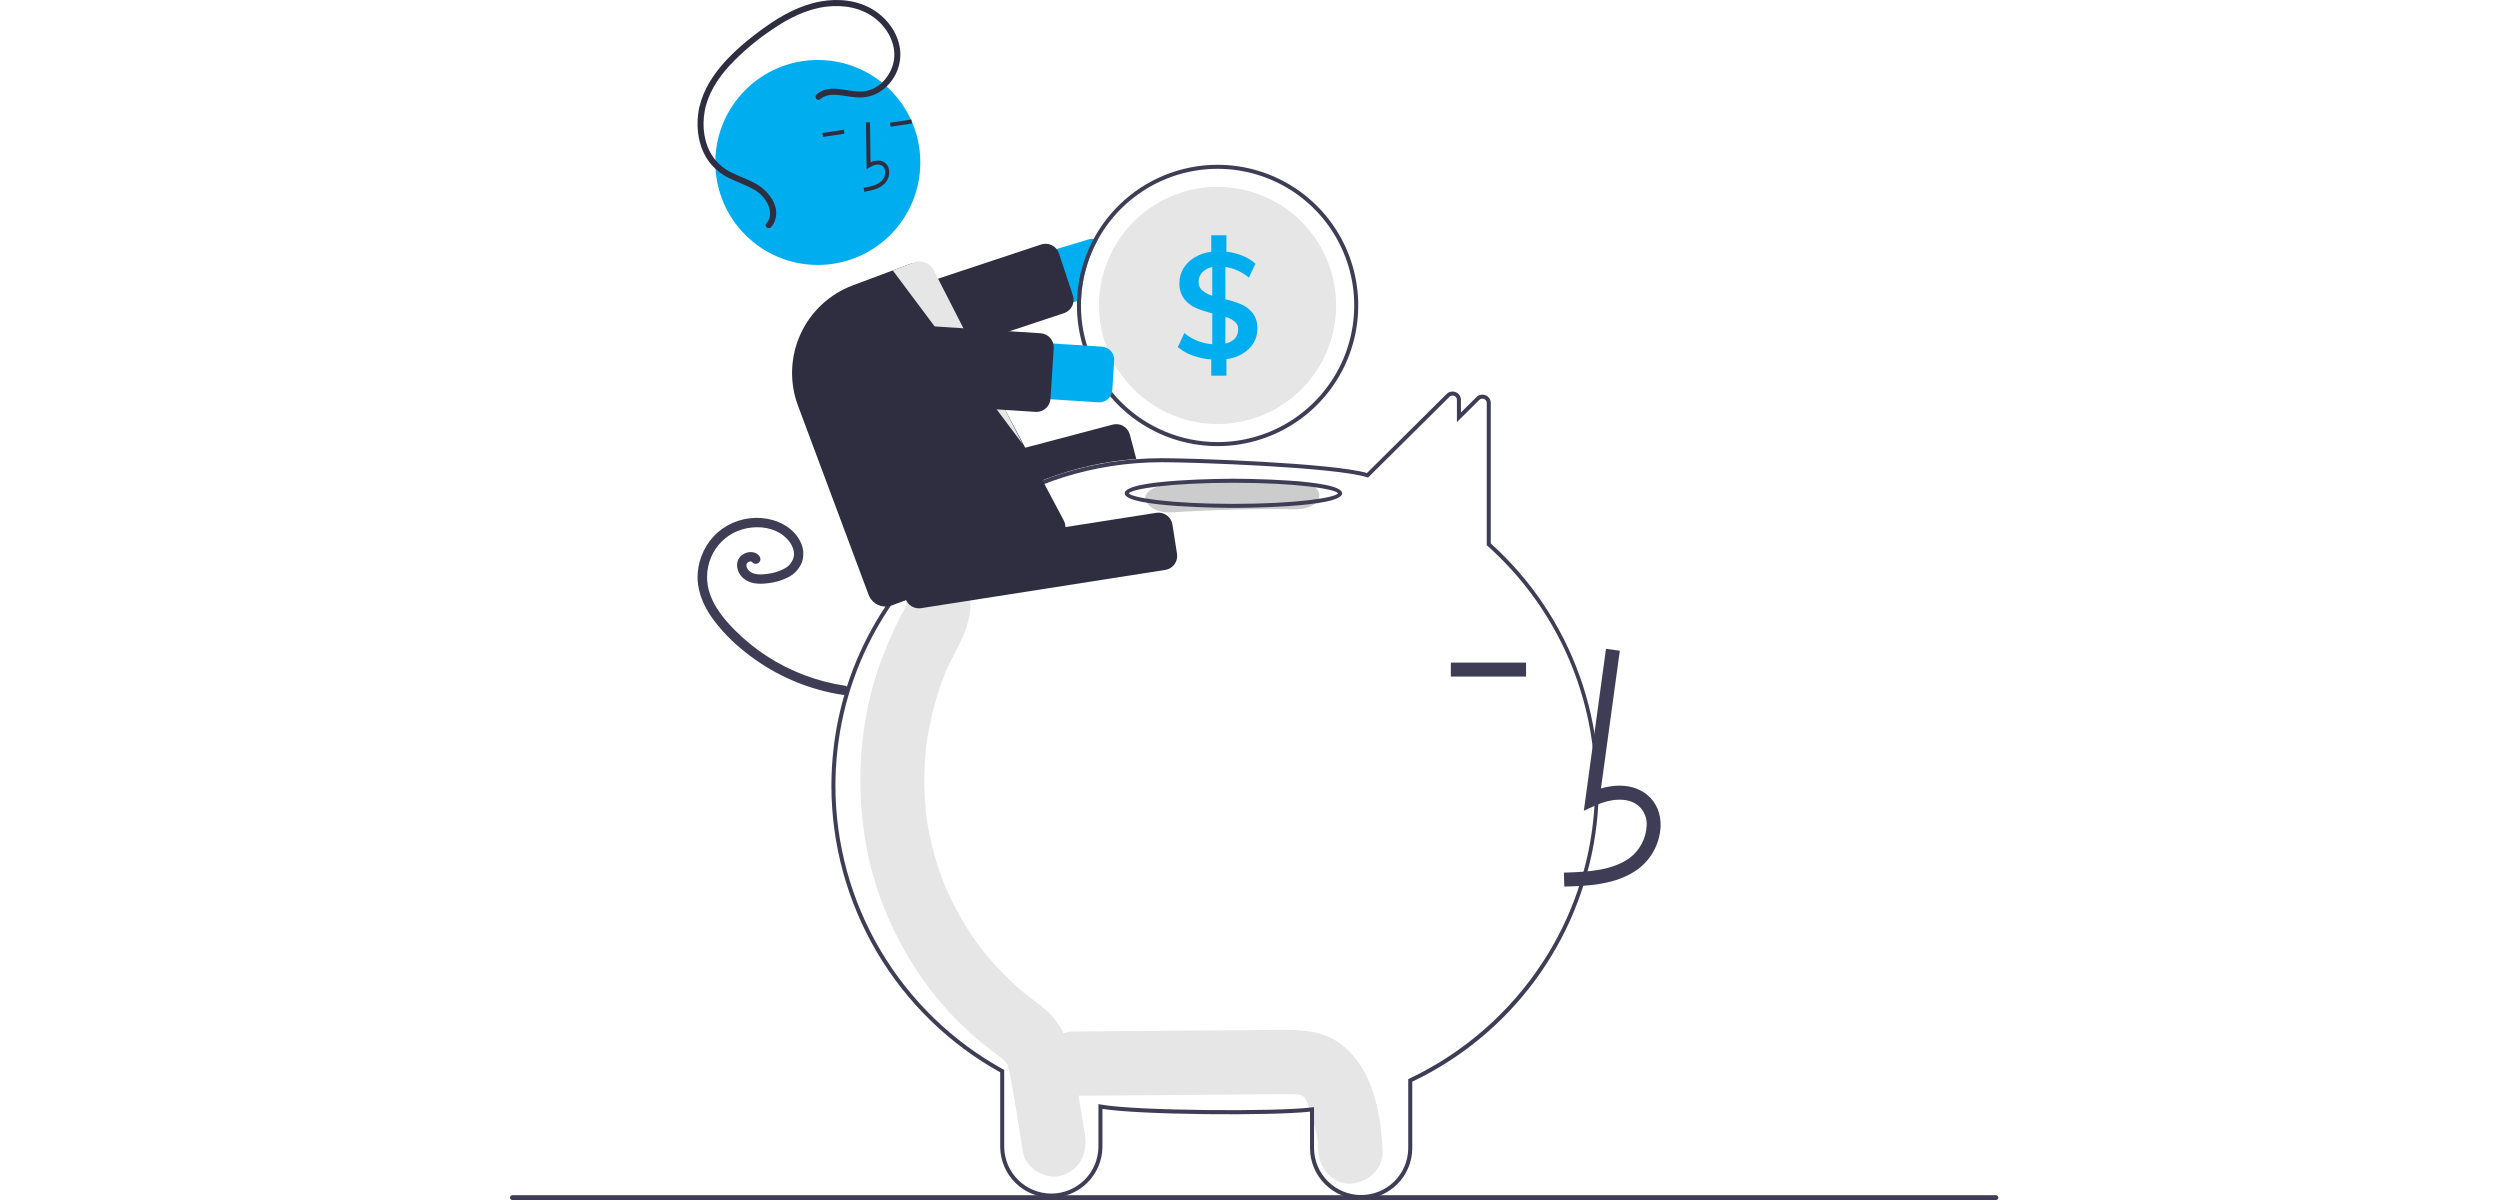 <svg width="250" height="120" viewBox="0 0 250 120" fill="none" xmlns="http://www.w3.org/2000/svg">
<path d="M135.788 106.161C134.759 104.72 133.366 103.665 131.614 103.271C130.087 102.927 128.517 102.985 126.964 102.997L107.333 103.149C105.652 103.162 104.04 104.618 104.118 106.364C104.196 108.095 105.531 109.593 107.333 109.579C113.084 109.535 118.834 109.49 124.585 109.446C125.94 109.435 127.297 109.411 128.653 109.415C128.957 109.416 129.26 109.433 129.564 109.436C129.638 109.437 129.691 109.436 129.729 109.435C129.738 109.437 129.746 109.44 129.759 109.443C129.917 109.487 130.08 109.517 130.24 109.558C130.184 109.56 130.343 109.66 130.423 109.693C130.434 109.715 130.458 109.753 130.497 109.813C130.551 109.915 130.713 110.227 130.72 110.217C130.963 110.831 131.163 111.462 131.32 112.104C131.694 113.52 131.776 113.816 131.83 115.145C131.898 116.823 133.26 118.44 135.045 118.36C136.728 118.285 138.333 116.945 138.26 115.145C138.137 112.112 137.605 108.705 135.788 106.161Z" fill="#E6E6E6"/>
<path d="M108.487 113.416C108.118 111.182 107.757 108.946 107.381 106.713C107 104.447 106.221 102.373 104.458 100.886C103.987 100.489 103.498 100.118 103.008 99.748C102.835 99.618 102.663 99.488 102.492 99.355C102.482 99.347 102.476 99.342 102.467 99.335C102.448 99.319 102.426 99.3 102.396 99.275C101.661 98.653 100.951 98.003 100.274 97.313C99.674 96.699 99.1 96.06 98.551 95.395C98.414 95.228 98.279 95.061 98.146 94.891C98.123 94.862 97.999 94.703 97.918 94.598C97.842 94.494 97.704 94.305 97.68 94.273C97.524 94.052 97.371 93.83 97.221 93.605C96.197 92.071 95.31 90.449 94.571 88.759C94.498 88.592 94.426 88.423 94.356 88.253C94.338 88.202 94.313 88.135 94.281 88.047C94.132 87.637 93.984 87.228 93.847 86.814C93.558 85.933 93.309 85.04 93.101 84.134C92.998 83.686 92.906 83.236 92.823 82.784C92.781 82.552 92.741 82.319 92.704 82.085C92.698 82.047 92.662 81.795 92.64 81.653C92.625 81.51 92.596 81.256 92.592 81.217C92.568 80.982 92.547 80.746 92.529 80.511C92.488 79.98 92.46 79.449 92.445 78.916C92.421 77.971 92.438 77.025 92.496 76.079C92.53 75.547 92.577 75.017 92.636 74.488C92.639 74.456 92.642 74.43 92.644 74.407C92.648 74.383 92.652 74.356 92.657 74.323C92.7 74.03 92.746 73.738 92.797 73.447C92.99 72.342 93.24 71.248 93.548 70.169C93.694 69.659 93.852 69.153 94.023 68.651C94.099 68.428 94.178 68.206 94.259 67.985C94.253 67.999 94.496 67.379 94.499 67.358C95.463 65.082 97.039 63.006 97.041 60.42C97.043 58.669 95.561 56.992 93.826 57.073C92.961 57.106 92.142 57.473 91.542 58.097C90.942 58.722 90.609 59.555 90.611 60.42C90.611 60.46 90.611 60.493 90.611 60.526C90.594 60.58 90.581 60.626 90.569 60.666C90.381 61.074 90.15 61.462 89.944 61.861C89.379 62.95 88.897 64.076 88.439 65.218C87.69 67.078 87.116 69.004 86.726 70.971C85.877 75.28 85.811 79.707 86.531 84.04C87.778 91.639 91.889 98.912 97.604 103.801C98.1 104.225 98.608 104.635 99.121 105.037C99.333 105.203 99.547 105.366 99.762 105.529C99.864 105.605 100.285 105.937 100.1 105.776C100.498 106.116 100.666 106.287 100.768 106.538C100.783 106.596 100.803 106.674 100.83 106.781C100.902 107.064 100.971 107.345 101.028 107.632C101.525 110.134 101.871 112.678 102.287 115.196C102.572 116.926 104.702 118.052 106.242 117.534C108.033 116.93 108.793 115.27 108.487 113.416Z" fill="#E6E6E6"/>
<path d="M136.114 119.906C134.763 119.91 133.467 119.377 132.508 118.426C131.55 117.475 131.008 116.182 131.001 114.832V111.165C127.162 111.595 114.013 111.495 110.244 110.889V114.686C110.234 116.035 109.691 117.325 108.733 118.276C107.775 119.226 106.481 119.759 105.132 119.759C103.782 119.759 102.488 119.226 101.53 118.276C100.573 117.325 100.03 116.035 100.02 114.686V107.232C94.915 104.396 90.659 100.249 87.692 95.22C84.725 90.19 83.153 84.46 83.14 78.62C83.14 68.607 87.678 59.266 95.591 52.992C100.735 48.9 106.986 46.438 113.539 45.924C114.429 45.855 115.324 45.819 116.2 45.819C119.285 45.819 133.204 46.296 136.696 47.301L144.659 39.399C144.776 39.281 144.925 39.201 145.088 39.169C145.251 39.136 145.42 39.153 145.573 39.217C145.728 39.278 145.86 39.385 145.953 39.523C146.045 39.661 146.094 39.824 146.093 39.99V41.246L147.643 39.711C147.76 39.593 147.909 39.512 148.072 39.48C148.235 39.447 148.404 39.464 148.557 39.528C148.711 39.589 148.844 39.696 148.936 39.834C149.029 39.972 149.078 40.135 149.077 40.301V54.34C153.072 57.943 156.118 62.475 157.943 67.535C159.768 72.596 160.317 78.029 159.541 83.353C158.764 88.676 156.686 93.726 153.492 98.054C150.297 102.383 146.084 105.856 141.226 108.167V114.832C141.219 116.183 140.677 117.475 139.719 118.426C138.76 119.377 137.464 119.91 136.114 119.906ZM131.403 110.709V114.832C131.413 116.075 131.914 117.263 132.796 118.138C133.679 119.013 134.871 119.504 136.114 119.504C137.356 119.504 138.548 119.013 139.431 118.138C140.313 117.263 140.814 116.075 140.824 114.832V107.913L140.938 107.859C146.39 105.272 151.017 101.225 154.308 96.167C158.5 89.713 160.244 81.971 159.223 74.343C158.202 66.715 154.484 59.704 148.741 54.58L148.675 54.52V40.301C148.676 40.215 148.651 40.13 148.603 40.059C148.555 39.987 148.486 39.932 148.405 39.9C148.325 39.866 148.236 39.857 148.151 39.874C148.066 39.891 147.987 39.933 147.927 39.995L145.691 42.21V39.99C145.692 39.904 145.667 39.819 145.619 39.747C145.571 39.675 145.502 39.62 145.421 39.589C145.341 39.555 145.252 39.545 145.167 39.563C145.081 39.58 145.003 39.622 144.942 39.685L136.808 47.755L136.693 47.719C133.446 46.703 119.308 46.221 116.2 46.221C115.334 46.221 114.45 46.256 113.571 46.325C107.097 46.833 100.922 49.264 95.84 53.307C88.025 59.504 83.542 68.73 83.542 78.62C83.555 84.408 85.118 90.087 88.068 95.067C91.018 100.046 95.248 104.145 100.318 106.938L100.421 106.995V114.686C100.432 115.928 100.933 117.116 101.815 117.991C102.697 118.866 103.889 119.357 105.132 119.357C106.374 119.357 107.566 118.866 108.449 117.991C109.331 117.116 109.832 115.928 109.842 114.686V110.408L110.08 110.453C113.467 111.09 127.729 111.191 131.176 110.739L131.403 110.709Z" fill="#3F3D56"/>
<path d="M108.871 23.936L86.618 30.624C85.911 30.837 85.317 31.323 84.967 31.974C84.617 32.626 84.54 33.389 84.753 34.097C84.966 34.805 85.451 35.4 86.102 35.751C86.752 36.101 87.516 36.179 88.224 35.967L107.698 30.113L108.106 29.991C108.188 27.889 108.758 25.834 109.771 23.991C109.644 23.933 109.508 23.898 109.37 23.886C109.202 23.87 109.032 23.887 108.871 23.936Z" fill="#00AEEF"/>
<path d="M87.839 37.393C87.544 37.392 87.256 37.298 87.017 37.125C86.778 36.952 86.599 36.708 86.505 36.428L85.114 32.229C85.056 32.053 85.033 31.868 85.046 31.684C85.06 31.5 85.109 31.32 85.192 31.155C85.275 30.99 85.39 30.843 85.529 30.722C85.669 30.601 85.831 30.509 86.007 30.451L104.118 24.449C104.294 24.391 104.479 24.368 104.663 24.381C104.847 24.395 105.027 24.444 105.192 24.527C105.357 24.61 105.504 24.724 105.625 24.864C105.746 25.004 105.838 25.166 105.896 25.341L107.287 29.54C107.403 29.886 107.38 30.263 107.223 30.591C107.065 30.92 106.786 31.174 106.445 31.301C106.428 31.307 106.411 31.313 106.394 31.318L88.283 37.32C88.14 37.368 87.99 37.392 87.839 37.393Z" fill="#2F2E41"/>
<path d="M121.758 16.479C118.103 16.48 114.591 17.904 111.967 20.449C109.343 22.994 107.812 26.459 107.698 30.113C107.694 30.256 107.692 30.401 107.692 30.545C107.692 33.327 108.517 36.047 110.062 38.36C111.608 40.673 113.805 42.476 116.375 43.541C118.945 44.605 121.774 44.884 124.502 44.341C127.231 43.798 129.737 42.459 131.704 40.492C133.671 38.524 135.011 36.018 135.554 33.289C136.097 30.561 135.818 27.733 134.753 25.162C133.689 22.592 131.886 20.395 129.573 18.85C127.26 17.304 124.54 16.479 121.758 16.479ZM121.758 44.209C118.135 44.206 114.662 42.765 112.1 40.203C109.538 37.641 108.097 34.168 108.094 30.545C108.094 30.358 108.098 30.174 108.106 29.991C108.214 27.314 109.108 24.728 110.674 22.555C112.241 20.382 114.411 18.718 116.917 17.768C119.422 16.819 122.15 16.627 124.764 17.216C127.377 17.805 129.759 19.15 131.615 21.082C133.47 23.015 134.716 25.45 135.199 28.085C135.681 30.72 135.379 33.438 134.328 35.903C133.278 38.367 131.526 40.468 129.292 41.945C127.057 43.422 124.437 44.21 121.758 44.209Z" fill="#3F3D56"/>
<path d="M133.614 30.545C133.614 33.69 132.365 36.705 130.141 38.929C127.918 41.152 124.902 42.401 121.758 42.401C118.614 42.401 115.598 41.152 113.375 38.929C111.151 36.705 109.902 33.69 109.902 30.545C109.902 30.169 109.92 29.8 109.954 29.434C110.24 26.399 111.684 23.591 113.985 21.593C116.287 19.595 119.269 18.559 122.314 18.703C125.359 18.846 128.231 20.156 130.336 22.361C132.44 24.566 133.614 27.497 133.614 30.545Z" fill="#E6E6E6"/>
<path d="M125.289 31.333C125.001 30.955 124.623 30.656 124.189 30.463C123.654 30.238 123.102 30.056 122.538 29.921V26.693C123.405 26.824 124.219 27.195 124.887 27.764L125.542 26.368C125.165 26.032 124.732 25.765 124.264 25.578C123.744 25.368 123.199 25.228 122.642 25.162V23.526H121.125V25.178C120.539 25.244 119.974 25.434 119.467 25.735C119.009 26.006 118.624 26.384 118.344 26.836C118.077 27.277 117.938 27.785 117.944 28.301C117.918 28.86 118.08 29.412 118.404 29.868C118.703 30.263 119.097 30.576 119.549 30.776C120.093 31.009 120.655 31.195 121.229 31.333V34.426C120.206 34.349 119.23 33.959 118.434 33.31L117.779 34.709C118.224 35.077 118.73 35.364 119.274 35.557C119.87 35.77 120.493 35.9 121.125 35.943V37.565H122.642V35.913C123.485 35.821 124.275 35.458 124.895 34.88C125.168 34.618 125.383 34.303 125.528 33.953C125.672 33.604 125.743 33.228 125.735 32.85C125.76 32.309 125.603 31.775 125.289 31.333ZM121.229 29.579C120.86 29.467 120.516 29.282 120.219 29.036C120.101 28.931 120.008 28.802 119.946 28.656C119.884 28.511 119.855 28.354 119.861 28.196C119.85 27.838 119.982 27.491 120.227 27.23C120.498 26.956 120.849 26.774 121.229 26.709V29.579ZM123.49 33.855C123.234 34.118 122.9 34.292 122.538 34.351V31.691C122.884 31.784 123.208 31.946 123.49 32.167C123.597 32.258 123.682 32.373 123.739 32.501C123.795 32.63 123.822 32.77 123.818 32.91C123.832 33.255 123.715 33.593 123.49 33.855Z" fill="#00AEEF"/>
<path d="M88.485 54.411C88.174 54.41 87.873 54.307 87.626 54.118C87.38 53.928 87.204 53.663 87.124 53.362L86.366 50.495C86.271 50.135 86.323 49.751 86.511 49.429C86.698 49.107 87.006 48.872 87.366 48.777L111.266 42.461C111.627 42.367 112.01 42.419 112.332 42.607C112.654 42.795 112.889 43.102 112.985 43.463L113.627 45.892L113.506 45.901C107.377 46.378 101.512 48.6 96.605 52.306L96.57 52.323L88.842 54.364C88.725 54.395 88.606 54.411 88.485 54.411Z" fill="#2F2E41"/>
<path d="M84.527 68.575C81.723 68.16 79.042 67.147 76.665 65.602C75.488 64.838 74.398 63.946 73.415 62.944C72.445 61.954 71.517 60.83 71.036 59.512C70.574 58.293 70.598 56.943 71.103 55.74C71.601 54.545 72.553 53.597 73.749 53.103C74.953 52.623 76.407 52.572 77.578 53.097C78.136 53.342 78.62 53.731 78.978 54.224C79.144 54.451 79.268 54.707 79.341 54.979C79.41 55.225 79.416 55.485 79.36 55.734C79.291 55.983 79.17 56.215 79.004 56.413C78.839 56.611 78.633 56.772 78.4 56.884C77.888 57.147 77.334 57.316 76.762 57.384C76.188 57.462 75.362 57.533 74.9 57.072C74.805 56.981 74.73 56.871 74.68 56.748C74.646 56.655 74.634 56.554 74.646 56.455C74.639 56.499 74.674 56.361 74.672 56.366C74.664 56.386 74.633 56.437 74.678 56.36C74.692 56.334 74.707 56.31 74.725 56.287C74.709 56.307 74.676 56.34 74.736 56.283C74.785 56.229 74.849 56.19 74.919 56.169C74.947 56.161 74.975 56.155 75.003 56.147C75.074 56.128 74.933 56.148 75.005 56.146C75.033 56.145 75.061 56.146 75.089 56.145C75.16 56.142 75.019 56.125 75.087 56.142C75.114 56.149 75.14 56.156 75.166 56.164C75.223 56.182 75.126 56.122 75.164 56.167C75.209 56.219 75.117 56.116 75.168 56.166C75.194 56.191 75.218 56.218 75.24 56.246C75.329 56.333 75.448 56.382 75.573 56.382C75.698 56.382 75.817 56.333 75.906 56.246C75.992 56.156 76.04 56.037 76.04 55.913C76.04 55.788 75.992 55.669 75.906 55.58C75.442 55.004 74.524 55.146 74.055 55.633C73.455 56.253 73.692 57.237 74.275 57.778C74.935 58.391 75.87 58.434 76.719 58.331C77.436 58.263 78.135 58.065 78.782 57.748C79.425 57.432 79.928 56.889 80.194 56.223C80.313 55.868 80.356 55.492 80.32 55.118C80.283 54.745 80.168 54.384 79.981 54.059C79.232 52.65 77.68 51.928 76.146 51.803C75.357 51.741 74.563 51.837 73.81 52.084C73.057 52.331 72.361 52.724 71.762 53.242C70.607 54.282 69.895 55.727 69.775 57.276C69.641 58.883 70.264 60.443 71.173 61.74C72.125 63.058 73.26 64.232 74.545 65.227C77.057 67.233 80.003 68.622 83.148 69.284C83.522 69.362 83.898 69.428 84.276 69.483C84.397 69.512 84.523 69.494 84.631 69.433C84.739 69.372 84.819 69.272 84.856 69.154C84.888 69.034 84.872 68.905 84.81 68.797C84.749 68.688 84.647 68.609 84.527 68.575L84.527 68.575Z" fill="#3F3D56"/>
<path d="M129.415 48.103C125.307 48.045 121.213 48.149 117.131 48.416C115.735 48.507 114.528 49 114.528 49.829C114.528 50.522 115.726 51.334 117.131 51.242C121.21 50.975 125.305 50.871 129.415 50.929C132.766 50.976 132.764 48.15 129.415 48.103Z" fill="#CCCCCC"/>
<path d="M123.344 50.789C122.9 50.789 112.471 50.772 112.471 49.332C112.471 47.892 122.9 47.875 123.344 47.875C123.788 47.875 134.216 47.892 134.216 49.332C134.216 50.772 123.788 50.789 123.344 50.789ZM112.879 49.332C113.165 49.769 116.998 50.387 123.344 50.387C129.69 50.387 133.523 49.769 133.808 49.332C133.523 48.895 129.69 48.277 123.344 48.277C116.998 48.277 113.165 48.895 112.879 49.332V49.332Z" fill="#3F3D56"/>
<path d="M156.43 88.658C158.739 88.594 161.612 88.513 163.825 86.897C164.484 86.395 165.026 85.756 165.412 85.023C165.798 84.291 166.019 83.483 166.06 82.656C166.105 81.379 165.644 80.264 164.761 79.518C163.605 78.541 161.917 78.312 160.097 78.847L161.982 65.072L160.599 64.883L158.383 81.076L159.538 80.546C160.878 79.932 162.717 79.619 163.859 80.585C164.14 80.837 164.359 81.151 164.498 81.502C164.638 81.852 164.695 82.231 164.664 82.607C164.63 83.222 164.464 83.823 164.177 84.369C163.89 84.915 163.489 85.392 163.001 85.769C161.279 87.027 158.989 87.189 156.391 87.262L156.43 88.658Z" fill="#3F3D56"/>
<path d="M152.605 66.26H145.083V67.657H152.605V66.26Z" fill="#3F3D56"/>
<path d="M91.889 60.834C91.554 60.833 91.231 60.713 90.976 60.495C90.722 60.277 90.554 59.976 90.501 59.645L90.042 56.715C89.985 56.346 90.076 55.97 90.296 55.669C90.516 55.367 90.846 55.166 91.214 55.107L115.636 51.281C116.004 51.224 116.38 51.315 116.682 51.535C116.983 51.754 117.185 52.084 117.243 52.453L117.702 55.383C117.759 55.752 117.668 56.128 117.449 56.429C117.229 56.73 116.899 56.932 116.53 56.99L92.109 60.817C92.036 60.828 91.963 60.834 91.889 60.834Z" fill="#2F2E41"/>
<path d="M81.782 26.495C87.442 26.495 92.03 21.907 92.03 16.247C92.03 10.587 87.442 5.999 81.782 5.999C76.122 5.999 71.534 10.587 71.534 16.247C71.534 21.907 76.122 26.495 81.782 26.495Z" fill="#00AEEF"/>
<path d="M87.585 18.899C87.912 18.785 88.211 18.601 88.462 18.361C88.628 18.19 88.754 17.985 88.833 17.76C88.911 17.535 88.939 17.296 88.915 17.059C88.901 16.89 88.848 16.726 88.761 16.581C88.673 16.436 88.553 16.313 88.41 16.222C88.039 15.994 87.549 16.003 87.055 16.232L86.997 12.231L86.596 12.237L86.663 16.94L86.969 16.739C87.323 16.507 87.833 16.339 88.2 16.564C88.29 16.624 88.366 16.704 88.421 16.798C88.476 16.891 88.508 16.996 88.516 17.105C88.533 17.281 88.511 17.459 88.453 17.627C88.395 17.795 88.302 17.948 88.179 18.076C87.743 18.508 87.099 18.653 86.362 18.786L86.434 19.181C86.825 19.122 87.21 19.027 87.585 18.899Z" fill="#2F2E41"/>
<path d="M91.136 11.951L88.996 12.275L89.056 12.672L91.196 12.348L91.136 11.951Z" fill="#2F2E41"/>
<path d="M84.38 12.973L82.24 13.297L82.3 13.695L84.441 13.371L84.38 12.973Z" fill="#2F2E41"/>
<path d="M88.555 60.655C88.186 60.654 87.826 60.541 87.524 60.331C87.221 60.121 86.989 59.823 86.86 59.478L79.794 40.555C78.93 38.234 79.022 35.666 80.05 33.413C81.078 31.16 82.958 29.407 85.276 28.538L91.022 26.393C91.244 26.309 91.481 26.271 91.718 26.279C91.955 26.287 92.188 26.342 92.404 26.441C92.619 26.537 92.813 26.675 92.975 26.847C93.136 27.019 93.261 27.222 93.344 27.443L106.432 52.156C106.517 52.379 106.557 52.616 106.55 52.855C106.543 53.093 106.489 53.328 106.391 53.545C106.293 53.762 106.152 53.958 105.978 54.121C105.804 54.284 105.599 54.411 105.376 54.495L89.187 60.54C88.984 60.616 88.77 60.654 88.555 60.655Z" fill="#2F2E41"/>
<path d="M89.279 27.044L102.266 44.411L93.478 27.226C93.405 27.026 93.294 26.841 93.15 26.684C93.006 26.526 92.833 26.399 92.64 26.308C92.447 26.218 92.238 26.167 92.025 26.157C91.812 26.147 91.599 26.18 91.398 26.252L89.279 27.044Z" fill="#E6E6E6"/>
<path d="M109.842 40.233L86.654 38.739C86.288 38.716 85.931 38.621 85.602 38.459C85.274 38.297 84.98 38.073 84.738 37.797C84.496 37.522 84.311 37.202 84.193 36.856C84.075 36.509 84.026 36.142 84.05 35.777C84.073 35.411 84.169 35.054 84.33 34.725C84.492 34.397 84.717 34.103 84.992 33.861C85.267 33.62 85.587 33.434 85.933 33.316C86.28 33.198 86.647 33.15 87.012 33.173L110.2 34.666C110.372 34.678 110.539 34.722 110.693 34.798C110.847 34.873 110.984 34.979 111.098 35.108C111.211 35.236 111.298 35.386 111.353 35.549C111.408 35.711 111.431 35.883 111.42 36.054L111.229 39.014C111.207 39.359 111.048 39.682 110.788 39.911C110.528 40.139 110.188 40.255 109.842 40.233Z" fill="#00AEEF"/>
<path d="M103.646 41.191C103.615 41.191 103.584 41.19 103.554 41.188H103.554L84.513 39.961C84.328 39.949 84.148 39.901 83.982 39.82C83.817 39.738 83.668 39.625 83.546 39.486C83.425 39.347 83.331 39.186 83.272 39.011C83.212 38.836 83.188 38.651 83.199 38.467L83.525 33.412C83.537 33.227 83.585 33.047 83.666 32.881C83.748 32.715 83.861 32.567 84 32.446C84.139 32.324 84.3 32.23 84.475 32.171C84.65 32.111 84.835 32.087 85.019 32.098L104.06 33.325C104.432 33.349 104.779 33.52 105.026 33.8C105.272 34.08 105.397 34.447 105.373 34.819L105.048 39.874C105.03 40.145 104.934 40.405 104.772 40.623C104.61 40.841 104.389 41.007 104.134 41.102C103.978 41.161 103.813 41.191 103.646 41.191Z" fill="#2F2E41"/>
<path d="M81.665 9.432C83.013 8.273 84.864 9.31 86.41 9.129C87.889 8.955 89.057 7.628 89.356 6.218C89.704 4.574 88.85 2.926 87.592 1.901C86.214 0.778 84.387 0.456 82.655 0.663C80.67 0.902 78.855 1.827 77.226 2.946C75.654 3.993 74.208 5.218 72.917 6.597C71.762 7.873 70.782 9.395 70.47 11.112C70.186 12.673 70.403 14.403 71.325 15.725C71.815 16.402 72.47 16.943 73.229 17.293C74.02 17.682 74.864 17.959 75.631 18.399C76.79 19.063 77.916 20.44 77.553 21.873C77.475 22.186 77.322 22.476 77.106 22.715C76.847 23.003 76.379 22.623 76.639 22.334C77.096 21.827 77.078 21.151 76.834 20.546C76.545 19.863 76.032 19.3 75.381 18.947C74.578 18.488 73.692 18.205 72.87 17.788C72.083 17.406 71.4 16.84 70.878 16.137C69.894 14.769 69.6 12.989 69.823 11.342C70.064 9.56 70.98 7.941 72.128 6.584C73.377 5.107 74.911 3.857 76.479 2.734C78.161 1.529 80.019 0.51 82.075 0.141C83.858 -0.178 85.79 0.019 87.348 0.99C88.803 1.897 89.919 3.456 90.03 5.199C90.07 5.992 89.897 6.781 89.531 7.486C89.165 8.19 88.617 8.784 87.945 9.206C87.255 9.619 86.453 9.805 85.652 9.738C84.796 9.683 83.939 9.421 83.077 9.493C82.687 9.517 82.315 9.667 82.018 9.921C81.724 10.174 81.372 9.684 81.665 9.433V9.432Z" fill="#2F2E41"/>
<path d="M199.596 120H51.239C51.175 120 51.115 119.975 51.07 119.93C51.025 119.885 51 119.824 51 119.761C51 119.697 51.025 119.637 51.07 119.592C51.115 119.547 51.175 119.522 51.239 119.521H199.596C199.659 119.521 199.72 119.547 199.765 119.592C199.81 119.636 199.835 119.697 199.835 119.761C199.835 119.824 199.81 119.885 199.765 119.93C199.72 119.975 199.659 120 199.596 120Z" fill="#3F3D56"/>
</svg>
